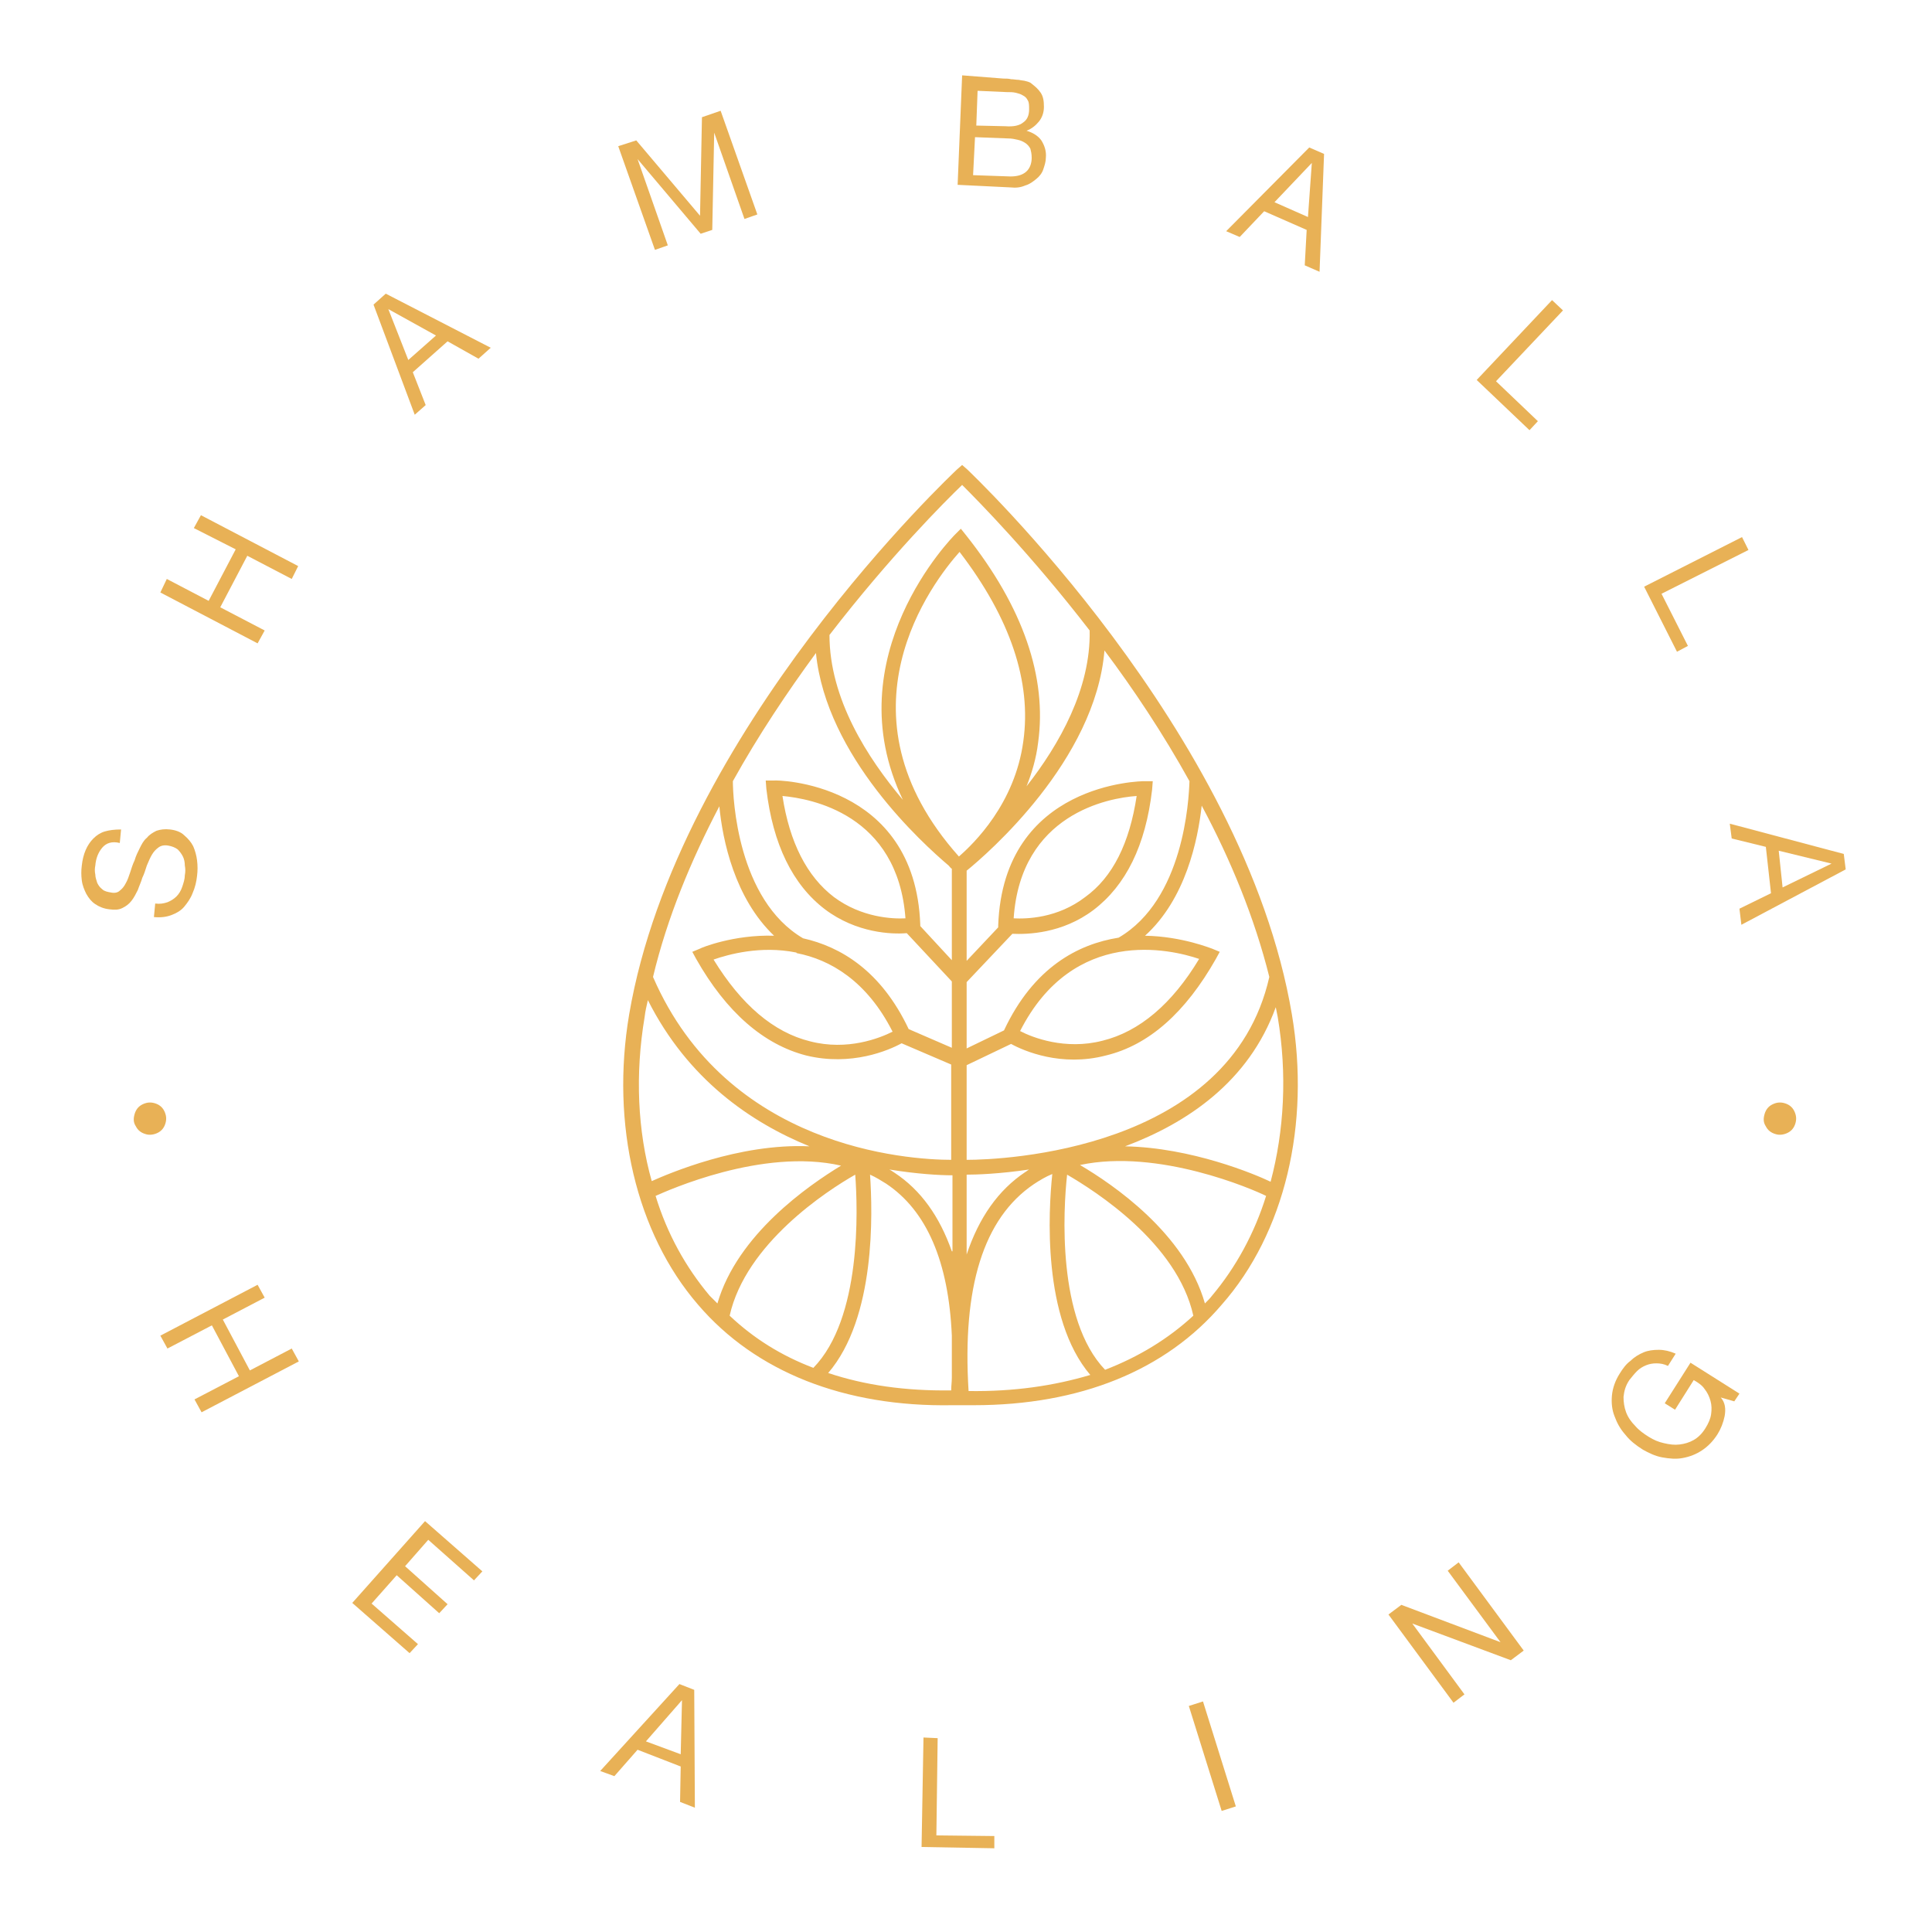 <svg xmlns="http://www.w3.org/2000/svg" xmlns:xlink="http://www.w3.org/1999/xlink" id="Ebene_1" x="0px" y="0px" viewBox="0 0 300 300" style="enable-background:new 0 0 300 300;" xml:space="preserve"><style type="text/css">	.st0{fill:#E8B156;}</style><g>	<g>		<g>			<path class="st0" d="M41.1,201.5l-6.5,3.4l4.2,7.9l6.5-3.4l1.1,2l-15.1,7.9l-1.1-2l6.9-3.6l-4.2-7.9l-6.9,3.6l-1.1-2l15.1-7.9    L41.1,201.5z"></path>			<path class="st0" d="M74.9,244l-1.3,1.4l-7.1-6.3l-3.6,4.1l6.6,5.9l-1.3,1.4l-6.6-5.9l-3.9,4.4l7.2,6.3l-1.3,1.4l-8.9-7.8    L66,236.2L74.9,244z"></path>			<path class="st0" d="M107.8,262.4l0.1,18.3l-2.3-0.9l0.1-5.5l-6.7-2.6l-3.6,4.1l-2.2-0.8l12.3-13.5L107.8,262.4z M105.7,272.4    l0.2-8.4l0,0l-5.6,6.4L105.7,272.4z"></path>			<path class="st0" d="M145.6,269.9l-0.2,15.1l9,0.1l0,1.9l-11.3-0.2l0.3-17L145.6,269.9z"></path>			<path class="st0" d="M186.8,264.2l5.1,16.3l-2.2,0.7l-5.1-16.3L186.8,264.2z"></path>			<path class="st0" d="M217.6,249.2l15.4,5.8l0,0l-8.2-11.1l1.7-1.3l10.1,13.7l-2,1.5l-15.3-5.7l0,0l8.1,11l-1.7,1.3l-10.1-13.7    L217.6,249.2z"></path>			<path class="st0" d="M267.8,219.9c-0.2,1-0.6,2-1.1,2.8c-0.7,1.1-1.5,1.9-2.4,2.5c-0.9,0.6-1.9,1-3,1.2c-1,0.2-2.1,0.1-3.2-0.1    c-1.1-0.2-2.1-0.7-3-1.2c-1.1-0.7-2-1.4-2.7-2.3c-0.8-0.9-1.3-1.8-1.7-2.9c-0.4-1-0.5-2.1-0.4-3.2c0.1-1.1,0.5-2.3,1.2-3.4    c0.5-0.8,1-1.5,1.7-2c0.6-0.6,1.3-1,2-1.3c0.7-0.3,1.5-0.4,2.4-0.4c0.8,0,1.7,0.2,2.6,0.6l-1.2,1.9c-0.6-0.3-1.2-0.4-1.8-0.4    c-0.6,0-1.1,0.1-1.6,0.3c-0.5,0.2-1,0.5-1.4,0.9c-0.4,0.4-0.8,0.9-1.2,1.4c-0.6,0.9-0.8,1.7-0.9,2.6c0,0.8,0.1,1.6,0.4,2.4    c0.3,0.8,0.8,1.5,1.4,2.1c0.6,0.7,1.3,1.2,2.1,1.7c0.8,0.5,1.5,0.8,2.4,1s1.6,0.3,2.4,0.2c0.8-0.1,1.5-0.3,2.2-0.7    c0.7-0.4,1.3-1,1.8-1.8c0.5-0.8,0.8-1.5,0.9-2.2c0.1-0.7,0.1-1.4-0.1-2.1c-0.2-0.7-0.5-1.3-0.9-1.8c-0.4-0.6-1-1-1.7-1.4    l-2.9,4.6l-1.6-1l4-6.3l7.6,4.8l-0.8,1.2l-2.1-0.6C267.9,217.8,268,218.8,267.8,219.9z"></path>		</g>		<g>			<path class="st0" d="M15.9,131.6c-0.6,0.7-1,1.6-1.1,2.8c-0.1,0.5-0.1,0.9,0,1.4c0,0.5,0.2,0.9,0.3,1.3c0.2,0.4,0.4,0.7,0.8,1    c0.3,0.3,0.8,0.4,1.4,0.5c0.5,0.1,1,0,1.3-0.3c0.4-0.3,0.7-0.7,0.9-1.1c0.3-0.5,0.5-1.1,0.7-1.7c0.2-0.6,0.4-1.3,0.7-1.9    c0.2-0.7,0.5-1.3,0.8-1.9c0.3-0.6,0.6-1.2,1.1-1.6c0.4-0.5,0.9-0.8,1.5-1.1c0.6-0.2,1.3-0.3,2.1-0.2c0.9,0.1,1.7,0.4,2.2,0.9    c0.6,0.5,1.1,1.1,1.4,1.7c0.3,0.7,0.5,1.4,0.6,2.2c0.1,0.8,0.1,1.6,0,2.4c-0.1,0.9-0.3,1.8-0.7,2.7c-0.3,0.8-0.8,1.5-1.3,2.1    s-1.2,1-2,1.3c-0.8,0.3-1.7,0.4-2.7,0.3l0.2-2.1c0.7,0.1,1.3,0,1.9-0.2c0.5-0.2,1-0.5,1.4-0.9c0.4-0.4,0.7-0.9,0.9-1.5    c0.2-0.6,0.4-1.2,0.4-1.8c0.1-0.5,0.1-1,0-1.5c0-0.5-0.1-1-0.3-1.4c-0.2-0.4-0.5-0.8-0.8-1.1c-0.4-0.3-0.9-0.5-1.5-0.6    c-0.6-0.1-1.1,0-1.5,0.3c-0.4,0.3-0.7,0.6-1,1.1c-0.3,0.5-0.5,1-0.8,1.7c-0.2,0.6-0.4,1.3-0.7,1.9c-0.2,0.7-0.5,1.3-0.7,1.9    c-0.3,0.6-0.6,1.2-1,1.7c-0.4,0.5-0.8,0.8-1.4,1.1c-0.6,0.3-1.2,0.3-2,0.2c-0.9-0.1-1.6-0.4-2.2-0.8c-0.6-0.4-1-0.9-1.4-1.6    c-0.3-0.6-0.6-1.3-0.7-2.1s-0.1-1.5,0-2.3c0.1-0.9,0.3-1.7,0.6-2.4c0.3-0.7,0.7-1.3,1.2-1.8c0.5-0.5,1.1-0.9,1.8-1.1    c0.7-0.2,1.5-0.3,2.5-0.3l-0.2,2.1C17.4,130.6,16.5,130.9,15.9,131.6z"></path>			<path class="st0" d="M25.9,89.9l6.5,3.4l4.2-8L30.1,82l1.1-2l15.1,7.9l-1,2l-6.9-3.6l-4.2,8l6.9,3.6l-1.1,2l-15.1-7.9L25.9,89.9z    "></path>			<path class="st0" d="M59.9,45.6L76.2,54l-1.9,1.7L69.5,53l-5.4,4.8l2,5.1l-1.7,1.5L58,47.3L59.9,45.6z M67.7,52.1L60.3,48l0,0    l3.1,7.9L67.7,52.1z"></path>			<path class="st0" d="M98.8,21.8l9.9,11.7l0.3-15.3l2.9-1l5.7,16.1l-2,0.7l-4.7-13.4l0,0l-0.3,15.1l-1.8,0.6l-9.8-11.6l0,0    l4.7,13.4l-2,0.7l-5.7-16.1L98.8,21.8z"></path>			<path class="st0" d="M155.8,12.2c0.4,0,0.8,0,1.2,0.1c0.4,0,0.8,0.1,1.2,0.1c0.4,0.1,0.8,0.1,1.1,0.2c0.4,0.1,0.7,0.2,0.9,0.4    c0.5,0.4,1,0.8,1.4,1.4c0.4,0.6,0.5,1.3,0.5,2.2c0,0.9-0.3,1.7-0.8,2.3c-0.5,0.6-1.1,1.1-1.9,1.4l0,0c1,0.3,1.8,0.8,2.3,1.5    c0.5,0.8,0.8,1.7,0.7,2.7c0,0.6-0.2,1.2-0.4,1.8c-0.2,0.6-0.6,1.1-1.1,1.5c-0.5,0.4-1,0.8-1.7,1c-0.7,0.3-1.4,0.4-2.3,0.3    l-8.2-0.4l0.7-17L155.8,12.2z M156.9,27.4c1,0,1.8-0.2,2.4-0.7c0.6-0.5,0.9-1.3,0.9-2.2c0-0.6-0.1-1-0.2-1.4    c-0.2-0.4-0.5-0.7-0.8-0.9c-0.3-0.2-0.7-0.4-1.2-0.5c-0.4-0.1-0.9-0.2-1.4-0.2l-5.2-0.2l-0.3,5.9L156.9,27.4z M156.1,19.6    c1.3,0.1,2.2-0.1,2.8-0.6c0.6-0.4,0.9-1.1,0.9-2c0-0.6,0-1.1-0.2-1.4c-0.2-0.4-0.4-0.6-0.8-0.8c-0.3-0.2-0.7-0.3-1.1-0.4    c-0.4-0.1-0.9-0.1-1.4-0.1l-4.5-0.2l-0.2,5.4L156.1,19.6z"></path>			<path class="st0" d="M205.6,23.9l-0.7,18.3l-2.3-1l0.3-5.5l-6.6-2.9l-3.8,4l-2.1-0.9l12.9-13L205.6,23.9z M203.1,33.7l0.6-8.4    l0,0l-5.8,6.1L203.1,33.7z"></path>			<path class="st0" d="M242.7,48.2l-10.4,11l6.5,6.2l-1.3,1.4l-8.2-7.8l11.7-12.4L242.7,48.2z"></path>			<path class="st0" d="M271.5,85.4L258,92.2l4.1,8.1l-1.7,0.9l-5.1-10.1l15.2-7.7L271.5,85.4z"></path>			<path class="st0" d="M286.6,135l-16.2,8.6l-0.3-2.5l4.9-2.4l-0.8-7.2l-5.3-1.3l-0.3-2.3l17.7,4.7L286.6,135z M276.8,137.8    l7.6-3.7l0,0l-8.2-2L276.8,137.8z"></path>		</g>	</g>	<path class="st0" d="M197.3,183.5c-2.5-1.2-12.3-5.3-22.6-5.5c9.6-3.6,19.2-10,23.4-21.6c0.1,0.5,0.2,1,0.3,1.5  C199.9,166.8,199.4,175.6,197.3,183.5 M188.2,201.2c-0.3,0.4-0.7,0.8-1.1,1.2c-3.1-10.9-14.3-18.5-19.4-21.5  c12.2-2.6,26.9,3.8,28.9,4.8C194.8,191.5,191.9,196.8,188.2,201.2 M171.6,212.7c-7.5-7.8-6.5-24.9-5.9-30.3  c4.3,2.5,17.1,10.6,19.6,21.9C181.4,207.9,176.8,210.7,171.6,212.7 M150.4,216L150.4,216c-1-16.1,2.3-26.8,10.1-32.1  c0.9-0.6,1.9-1.2,2.9-1.6c-0.6,5.7-1.6,22.4,5.9,31.2C163.6,215.2,157.4,216.1,150.4,216 M150.1,182.4c1.4,0,5-0.1,9.7-0.8  c-0.2,0.1-0.4,0.3-0.6,0.4c-4.2,2.8-7.2,7.1-9.1,12.8V182.4z M148.9,133C148.9,132.9,148.9,132.9,148.9,133  c-19.9-22.3-4-42.7,0.1-47.3c7.9,10.3,11.2,20.2,9.9,29.4C157.6,124.8,151.2,131,148.9,133 M140.6,142.6c-2,0.1-6.8-0.1-11.1-3.3  c-4.2-3.2-6.9-8.5-8-15.7C125.9,124,139.4,126.4,140.6,142.6 M147.8,149.1l-4.9-5.3l0-0.2c-0.8-22.3-22.5-22.5-22.7-22.4l-1.3,0  l0.1,1.3c1,8.6,4.1,14.9,9.1,18.7c4.9,3.7,10.4,3.9,12.7,3.7l7,7.5l0,10.3l-6.7-2.9c-4.3-9.1-10.6-12.8-16.4-14.1  c-10.2-6-10.9-21.8-10.9-24.4c4-7.2,8.5-13.9,12.9-19.9c1.6,16.1,16.6,29.6,20.6,33c0.2,0.2,0.3,0.4,0.5,0.5V149.1z M123.6,147.9  c0,0,0.1,0,0.1,0.1l0,0c5.2,1,10.9,4.3,14.9,12.2c-2,1-7,3-12.8,1.5c-5.7-1.4-10.7-5.7-15-12.7  C113.1,148.2,118.1,146.8,123.6,147.9 M147.8,180.1c-7,0-34.9-1.9-46.4-28.4c2.2-9.2,5.9-18.1,10.3-26.5c0.5,5.3,2.4,14.3,8.5,20.1  c-6.3-0.2-11.4,1.9-11.5,2l-1.2,0.5l0.6,1.1c4.7,8.3,10.5,13.3,17.1,15c7,1.7,12.8-0.8,14.8-1.9l7.7,3.3V180.1z M147.8,194.3  c-1.9-5.4-4.8-9.5-8.9-12.2c-0.3-0.2-0.6-0.4-0.8-0.5c4.3,0.7,7.8,0.9,9.8,0.9V194.3z M147.8,213.9c0,0.7-0.1,1.3-0.1,2  c-7.1,0.1-13.4-0.8-19.1-2.7c7.4-8.6,6.9-24.9,6.5-30.8c0.9,0.4,1.7,0.9,2.5,1.4c6.3,4.2,9.7,12.1,10.2,23.6V213.9z M113.3,204.3  c2.5-11.2,15.1-19.4,19.5-21.9c0.4,5.4,1,22.3-6.5,30l0,0C121.3,210.5,117,207.8,113.3,204.3 M110.2,201.2  c-3.7-4.4-6.6-9.6-8.4-15.5c1.8-0.8,16.6-7.5,28.8-4.7c-5.1,3.1-16.1,10.7-19.2,21.4C111,202,110.6,201.6,110.2,201.2 M100.1,157.9  c0.1-0.9,0.3-1.7,0.5-2.6c6.2,12.3,16,19,25.1,22.7c-11-0.5-22,4.3-24.5,5.4C99,175.6,98.6,166.8,100.1,157.9 M149.4,75.3  c2.5,2.5,10.7,10.8,19.8,22.6c0.2,9-4.7,17.7-9.8,24.2c0.8-2,1.5-4.3,1.8-6.8c1.4-10.1-2.3-21-11.2-32.2l-0.8-1l-0.9,0.9  c-0.2,0.2-18.8,18.9-8.1,41.2c-5.5-6.5-11.4-15.7-11.4-25.6C138.2,86.4,146.8,77.8,149.4,75.3 M157.4,142.6  c1.1-16.2,14.7-18.7,19.1-19c-1.1,7.3-3.7,12.6-8,15.7C164.2,142.6,159.4,142.7,157.4,142.6 M184.7,121.3c-0.1,3-0.9,18.4-11,24.3  c-6.3,1-13.2,4.6-17.8,14.4l-5.8,2.8l0-10.3l7.1-7.5c2.3,0.1,7.7,0,12.6-3.7c5-3.8,8.1-10,9.1-18.7l0.1-1.3l-1.3,0h0  c-0.4,0-21.9,0.2-22.7,22.4l0,0.3l-4.9,5.2v-14c3.2-2.6,20-17.1,21.4-34.2C176,107,180.6,113.9,184.7,121.3 M158.4,160.1  c8.3-16.3,23.4-12.7,27.8-11.2c-4.2,7-9.3,11.3-15,12.7C165.4,163.1,160.3,161.1,158.4,160.1 M197.1,151.7  c-6.1,27-41.5,28.4-47,28.4v-14.7l6.9-3.3c2,1.1,7.8,3.6,14.7,1.8c6.7-1.6,12.4-6.7,17.1-15l0.6-1.1l-1.2-0.5  c-0.1,0-4.6-1.9-10.4-2c6.3-5.7,8.2-14.8,8.8-20.2C191.1,133.5,194.8,142.5,197.1,151.7 M200.6,157.5c-7.4-44-50-84.2-50.4-84.6  l-0.8-0.7l-0.8,0.7c-0.4,0.4-43.4,40.6-50.9,84.6c-2.9,17.1,1.1,34,10.7,45.1c8.9,10.4,22.7,15.9,39.5,15.6l2.3,0c0.3,0,0.7,0,1,0  c16.5,0,29.8-5.4,38.5-15.6C199.5,191.5,203.5,174.6,200.6,157.5"></path>	<path class="st0" d="M21.1,174.9c0.3,0.6,0.8,1,1.5,1.2c0.6,0.2,1.3,0.1,1.9-0.2c0.6-0.3,1-0.8,1.2-1.5c0.2-0.7,0.1-1.3-0.2-1.9  c-0.3-0.6-0.8-1-1.5-1.2c-0.7-0.2-1.3-0.1-1.9,0.2c-0.6,0.3-1,0.8-1.2,1.5C20.7,173.7,20.7,174.3,21.1,174.9"></path>	<path class="st0" d="M274.2,174.9c0.3,0.6,0.8,1,1.5,1.2c0.6,0.2,1.3,0.1,1.9-0.2c0.6-0.3,1-0.8,1.2-1.5c0.2-0.7,0.1-1.3-0.2-1.9  c-0.3-0.6-0.8-1-1.5-1.2c-0.7-0.2-1.3-0.1-1.9,0.2c-0.6,0.3-1,0.8-1.2,1.5C273.8,173.7,273.8,174.3,274.2,174.9"></path></g></svg>